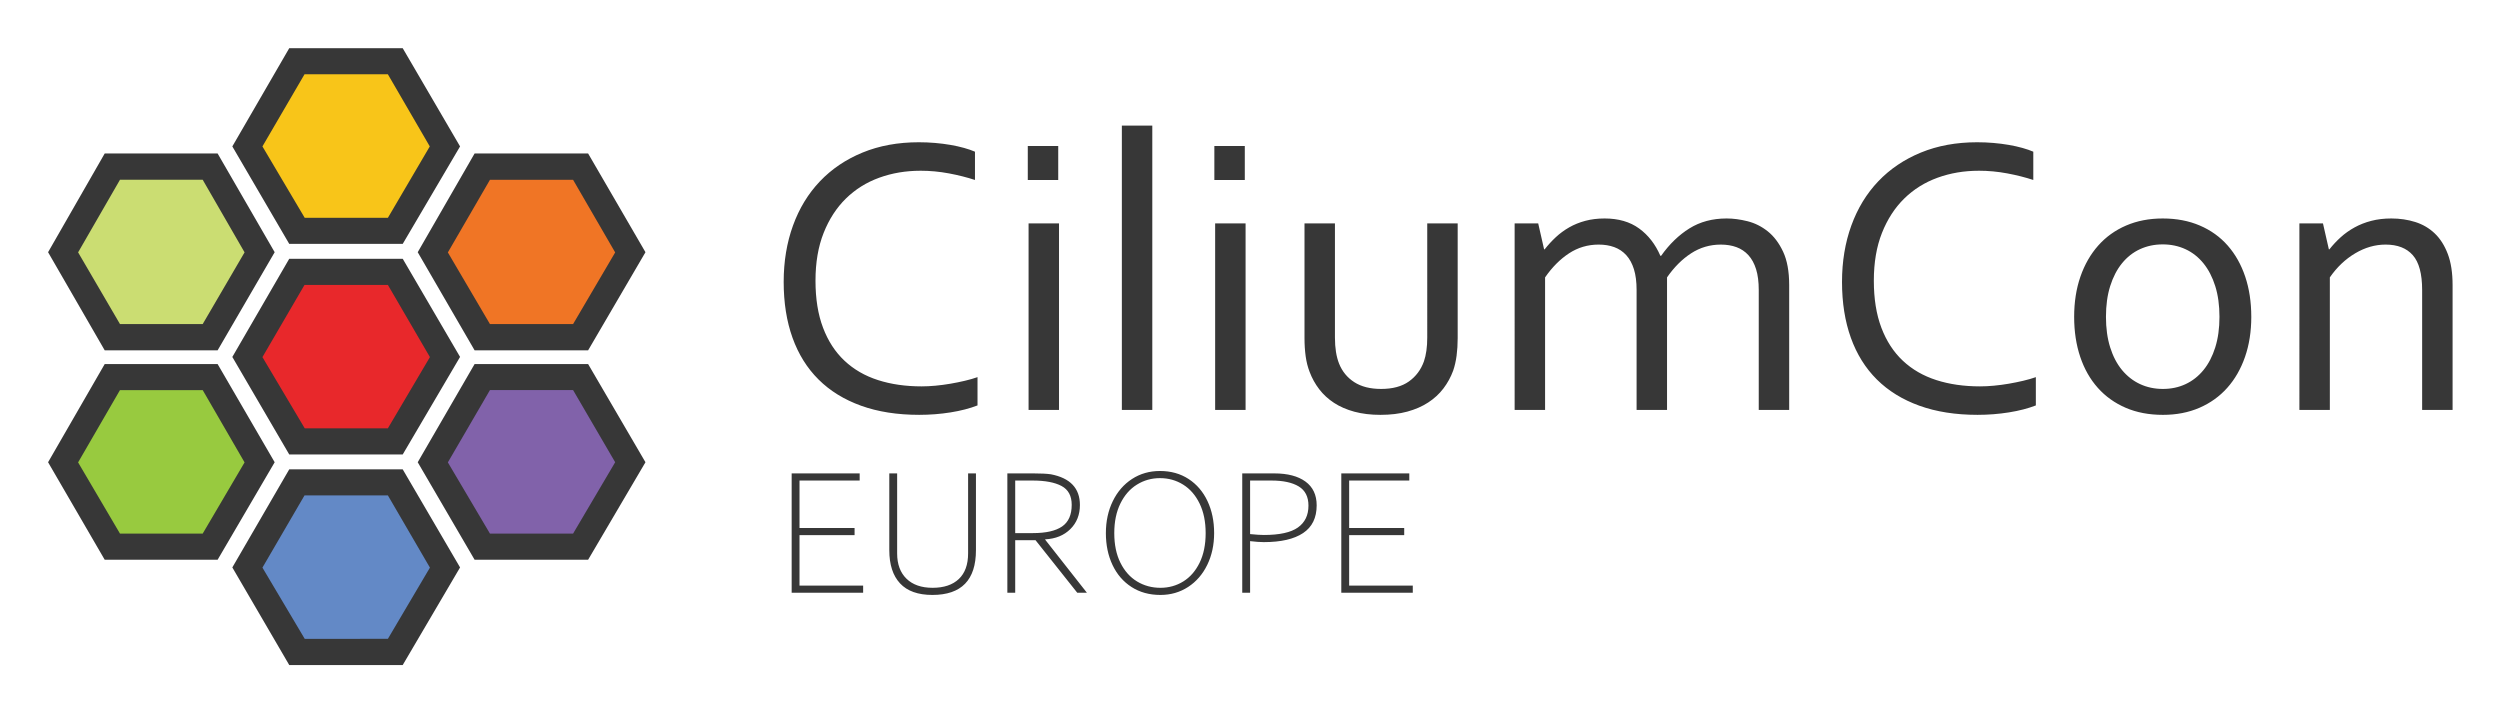 <svg xmlns="http://www.w3.org/2000/svg" role="img" viewBox="-14.14 -13.14 891.28 253.78"><title>CiliumCon-EU_Color_V2.svg</title><defs><style>.cls-5{fill:#373737}</style></defs><path fill="#8162aa" d="M192.498 121.833h-34.163l-17.081 29.586 17.081 29.586h34.163l17.082-29.586-17.082-29.586z"/><path fill="#f07525" d="M192.498 46.298h-34.163l-17.081 29.586 17.081 29.586h34.163l17.082-29.586-17.082-29.586z"/><path fill="#98ca3f" d="M60.498 121.833H26.335L9.254 151.419l17.081 29.586h34.163l17.082-29.586-17.082-29.586z"/><path fill="#cbdd72" d="M60.498 46.978H26.335L9.254 76.564l17.081 29.586h34.163L77.58 76.564 60.498 46.978z"/><path fill="#6389c6" d="M126.402 159.369H92.24l-17.082 29.585L92.24 218.54h34.162l17.082-29.586-17.082-29.585z"/><path fill="#f8c519" d="M126.371 9.225H92.208L75.126 38.811l17.082 29.586h34.163l17.081-29.586-17.081-29.586z"/><path fill="#e8282b" d="M126.402 84.414H92.24L75.158 114l17.082 29.586h34.162L143.484 114l-17.082-29.586z"/><path d="M129.434 79.116H88.979l-20.291 35.005 20.291 34.763h40.455l20.445-34.776-20.445-34.992zm-5.29 60.443H94.499l-15.078-25.388 15.001-25.731h29.722l14.989 25.731-14.989 25.388zm5.29 14.628H88.979l-20.291 34.973 20.291 34.794h40.455l20.445-34.794-20.445-34.973zm-5.29 60.425H94.499l-15.078-25.388 15.001-25.745h29.722l14.989 25.745-14.989 25.388zm5.29-210.568H88.979L68.688 39.062l20.291 34.75h40.455l20.445-34.75-20.445-35.018zm-5.29 60.475H94.499l-15.078-25.458 15.001-25.713h29.722l14.938 25.713-14.938 25.458zm71.386 52.132h-40.468l-20.279 35.005 20.279 34.763h40.468l20.445-34.763-20.445-35.005zm-5.354 60.434h-29.645l-15.001-25.378 15.001-25.773h29.645l15.002 25.722-15.002 25.429zm5.354-135.505h-40.468L134.783 76.777l20.279 34.979h40.468l20.445-34.979-20.445-35.197zm-5.354 60.81h-29.645l-15.001-25.536 15.001-25.882h29.645l15.002 25.882-15.002 25.536zM63.442 116.652H23.189L3 151.657l20.189 34.763h40.252l20.342-34.763-20.342-35.005zm-5.315 60.434h-29.496l-14.926-25.378 14.926-25.773h29.496l14.926 25.773-14.926 25.378zm5.315-135.505H23.189L3 76.777l20.189 34.979h40.252l20.342-34.979-20.342-35.197zm-5.315 60.81h-29.496L13.705 76.829l14.926-25.882h29.496l14.926 25.882-14.926 25.561z" class="cls-5"/><path d="M314.02 47.733c-5.245 0-10.148.829-14.708 2.485-4.561 1.657-8.519 4.131-11.874 7.421-3.356 3.291-6.002 7.376-7.939 12.253-1.938 4.878-2.906 10.561-2.906 17.048 0 6.441.896 12.032 2.693 16.769 1.795 4.738 4.347 8.659 7.654 11.762 3.308 3.105 7.289 5.403 11.942 6.896 4.653 1.495 9.839 2.241 15.556 2.241 1.56 0 3.214-.081 4.963-.245 1.748-.163 3.506-.396 5.279-.7 1.771-.304 3.496-.653 5.174-1.051 1.678-.396 3.178-.828 4.502-1.295v10.082c-2.756 1.074-5.953 1.901-9.594 2.485-3.641.583-7.375.875-11.202.875-7.796 0-14.703-1.085-20.724-3.255-6.021-2.171-11.075-5.286-15.158-9.348-4.086-4.061-7.178-9.02-9.277-14.878-2.101-5.857-3.15-12.498-3.15-19.919 0-7.281 1.107-13.979 3.325-20.094 2.216-6.114 5.414-11.365 9.592-15.753 4.177-4.387 9.242-7.807 15.193-10.257s12.638-3.676 20.06-3.676c1.96 0 3.896.082 5.811.245 1.914.164 3.746.397 5.496.7 1.752.304 3.373.665 4.867 1.085 1.492.42 2.775.864 3.852 1.331v10.082c-2.836-.933-5.932-1.715-9.287-2.346-3.355-.63-6.736-.945-10.139-.945zm38.258 3.291V38.911h10.854v12.113h-10.854zm.281 81.987V66.497h10.852v66.514h-10.852zm33.256 0V31.629h10.854v101.381h-10.854zm32.977-81.987V38.911h10.854v12.113h-10.854zm.281 81.987V66.497h10.852v66.514h-10.852zm58.951 1.75c-3.453 0-6.557-.374-9.311-1.12-2.756-.746-5.17-1.796-7.248-3.15-2.076-1.354-3.84-2.976-5.285-4.866-1.447-1.891-2.59-3.956-3.432-6.196-.654-1.681-1.119-3.523-1.4-5.531-.279-2.007-.42-4.201-.42-6.581V66.497h10.854v40.749c0 3.688.49 6.769 1.471 9.242 1.119 2.801 2.928 5.006 5.426 6.616 2.496 1.61 5.682 2.416 9.557 2.416 4.107 0 7.41-.887 9.906-2.661 2.498-1.773 4.283-4.153 5.357-7.142.793-2.286 1.189-5.111 1.189-8.472V66.497h10.854v40.889c0 2.241-.131 4.331-.387 6.266-.256 1.938-.664 3.723-1.225 5.356-.84 2.287-1.996 4.4-3.465 6.336-1.471 1.938-3.281 3.606-5.428 5.007-2.146 1.399-4.633 2.485-7.455 3.255-2.826.771-6.012 1.155-9.559 1.155zm102.152-1.75h-10.852v-42.779c0-2.894-.316-5.356-.945-7.386-.631-2.031-1.541-3.699-2.73-5.006-1.191-1.306-2.615-2.263-4.271-2.871-1.658-.606-3.514-.91-5.566-.91-3.875 0-7.398 1.04-10.572 3.116-3.174 2.078-6.021 4.936-8.541 8.577v47.26h-10.854V66.497h8.402l2.102 9.242h.209c1.213-1.541 2.531-2.976 3.955-4.306 1.424-1.33 3.012-2.497 4.762-3.5 1.75-1.003 3.676-1.786 5.777-2.346 2.1-.56 4.387-.84 6.861-.84 4.945 0 9.055 1.19 12.322 3.571 3.266 2.381 5.787 5.625 7.561 9.732h.281c2.945-4.154 6.311-7.41 10.098-9.767 3.785-2.356 8.203-3.536 13.252-3.536 2.338 0 4.814.327 7.434.98 2.617.654 5.025 1.855 7.223 3.605 2.195 1.75 4.02 4.166 5.469 7.247 1.449 3.081 2.174 7.049 2.174 11.903v44.529h-10.852v-42.779c0-2.894-.314-5.356-.945-7.386-.631-2.031-1.541-3.699-2.73-5.006-1.189-1.306-2.615-2.263-4.271-2.871-1.656-.606-3.512-.91-5.566-.91-3.875 0-7.41 1.04-10.607 3.116-3.197 2.078-6.055 4.936-8.576 8.577v47.26zm111.154-85.278c-5.246 0-10.148.829-14.709 2.485-4.561 1.657-8.518 4.131-11.873 7.421-3.357 3.291-6.004 7.376-7.941 12.253-1.938 4.878-2.904 10.561-2.904 17.048 0 6.441.896 12.032 2.693 16.769 1.795 4.738 4.346 8.659 7.654 11.762 3.307 3.105 7.287 5.403 11.941 6.896 4.654 1.495 9.84 2.241 15.557 2.241 1.559 0 3.213-.081 4.961-.245 1.748-.163 3.508-.396 5.279-.7 1.773-.304 3.496-.653 5.176-1.051 1.676-.396 3.176-.828 4.5-1.295v10.082c-2.754 1.074-5.951 1.901-9.592 2.485-3.641.583-7.375.875-11.203.875-7.795 0-14.703-1.085-20.725-3.255-6.02-2.171-11.074-5.286-15.158-9.348-4.084-4.061-7.176-9.02-9.275-14.878-2.102-5.857-3.152-12.498-3.152-19.919 0-7.281 1.109-13.979 3.326-20.094 2.217-6.114 5.414-11.365 9.592-15.753 4.178-4.387 9.242-7.807 15.193-10.257s12.639-3.676 20.061-3.676c1.959 0 3.896.082 5.811.245 1.914.164 3.746.397 5.496.7 1.75.304 3.371.665 4.865 1.085 1.494.42 2.777.864 3.852 1.331v10.082c-2.836-.933-5.932-1.715-9.287-2.346-3.355-.63-6.734-.945-10.137-.945zm97.141 52.091c0 5.228-.748 9.989-2.24 14.283-1.494 4.295-3.605 7.971-6.338 11.027-2.73 3.058-6.033 5.427-9.906 7.106-3.875 1.681-8.215 2.521-13.023 2.521-4.947 0-9.371-.84-13.268-2.521-3.896-1.68-7.211-4.049-9.941-7.106-2.73-3.057-4.82-6.732-6.266-11.027-1.447-4.293-2.172-9.055-2.172-14.283 0-5.274.746-10.058 2.24-14.353 1.494-4.294 3.607-7.982 6.338-11.062s6.043-5.461 9.941-7.142c3.896-1.68 8.25-2.521 13.059-2.521 4.9 0 9.311.84 13.232 2.521 3.92 1.681 7.234 4.061 9.941 7.142s4.783 6.769 6.232 11.062c1.445 4.295 2.17 9.079 2.17 14.353zm-11.344 0c0-4.107-.502-7.76-1.504-10.958-1.004-3.196-2.404-5.904-4.201-8.122-1.797-2.216-3.934-3.896-6.406-5.041-2.475-1.143-5.182-1.715-8.121-1.715-2.941 0-5.648.572-8.123 1.715-2.475 1.145-4.609 2.825-6.406 5.041-1.797 2.218-3.197 4.925-4.201 8.122-1.004 3.198-1.504 6.851-1.504 10.958 0 4.061.5 7.691 1.504 10.887 1.004 3.198 2.416 5.894 4.236 8.087 1.82 2.194 3.967 3.862 6.441 5.006 2.473 1.145 5.182 1.716 8.121 1.716 2.941 0 5.637-.571 8.088-1.716 2.449-1.144 4.574-2.812 6.371-5.006 1.797-2.193 3.197-4.889 4.201-8.087 1.002-3.196 1.504-6.826 1.504-10.887zm39-24.085h.209c1.213-1.541 2.557-2.976 4.025-4.306 1.471-1.33 3.117-2.497 4.938-3.5 1.82-1.003 3.814-1.786 5.986-2.346 2.17-.56 4.537-.84 7.105-.84 3.033 0 5.881.42 8.541 1.26 2.662.84 4.973 2.195 6.932 4.061 1.961 1.868 3.512 4.306 4.656 7.316 1.145 3.011 1.717 6.71 1.717 11.098v44.529h-10.854v-42.779c0-5.741-1.109-9.872-3.326-12.393s-5.449-3.781-9.697-3.781c-3.734 0-7.352 1.04-10.852 3.116-3.5 2.078-6.512 4.936-9.031 8.577v47.26h-10.854V66.497h8.402l2.102 9.242zM268.096 155.632h24.244v2.545H270.896v16.926h19.63v2.545H270.896v17.977h22.685v2.545h-25.484v-42.537zm34.807 27.361v-27.361h2.799v28.538c0 3.84 1.109 6.841 3.326 9.004 2.215 2.163 5.317 3.245 9.305 3.245 4.031 0 7.148-1.044 9.355-3.134 2.205-2.089 3.309-5.127 3.309-9.115v-28.538h2.799v27.361c0 10.647-5.176 15.971-15.525 15.971-5.134 0-8.979-1.373-11.533-4.12-2.557-2.746-3.834-6.696-3.834-11.851zm51.414-27.361c2.65 0 4.719.106 6.203.317 6.893 1.337 10.34 4.985 10.34 10.945 0 3.479-1.135 6.342-3.404 8.59-2.27 2.249-5.26 3.468-8.971 3.659v.127l14.857 18.898h-3.436l-14.859-18.708h-7.254v18.708h-2.799v-42.537h9.322zm13.617 11.199c0-3.182-1.209-5.42-3.627-6.714-2.418-1.293-5.855-1.94-10.309-1.94h-6.205v18.739h6.332c4.623 0 8.08-.784 10.371-2.354 2.291-1.569 3.438-4.146 3.438-7.73zm12.184 10.085c0-4.221.822-8.018 2.467-11.39 1.643-3.373 3.93-6.008 6.855-7.906 2.928-1.898 6.246-2.848 9.959-2.848 3.881 0 7.279.949 10.197 2.848 2.916 1.898 5.164 4.523 6.744 7.874 1.58 3.352 2.371 7.159 2.371 11.422 0 4.2-.818 7.976-2.451 11.326-1.633 3.352-3.908 5.977-6.824 7.875s-6.209 2.847-9.879 2.847c-3.924 0-7.354-.943-10.291-2.831-2.939-1.888-5.197-4.502-6.777-7.843s-2.371-7.132-2.371-11.374zm35.57 0c0-4.072-.721-7.588-2.164-10.547-1.441-2.959-3.398-5.207-5.869-6.745-2.471-1.537-5.223-2.307-8.256-2.307-2.99 0-5.727.77-8.209 2.307-2.48 1.538-4.449 3.786-5.902 6.745-1.451 2.959-2.178 6.475-2.178 10.547 0 4.115.73 7.642 2.195 10.579 1.463 2.938 3.439 5.159 5.934 6.665 2.492 1.506 5.266 2.259 8.318 2.259 2.992 0 5.707-.753 8.145-2.259 2.439-1.506 4.381-3.728 5.822-6.665 1.443-2.938 2.164-6.464 2.164-10.579zm24.467-21.284c4.752 0 8.457.97 11.119 2.911 2.662 1.94 3.994 4.767 3.994 8.479 0 4.434-1.613 7.727-4.836 9.879-3.225 2.153-7.891 3.229-14 3.229-1.271 0-2.906-.116-4.898-.351v18.39h-2.801v-42.537h11.422zm12.186 11.517c0-3.182-1.156-5.472-3.467-6.872-2.312-1.399-5.568-2.1-9.768-2.1h-7.572v19.09c2.121.212 3.754.317 4.898.317 5.6 0 9.65-.891 12.154-2.672 2.502-1.782 3.754-4.369 3.754-7.764zm11.707-11.517h24.244v2.545h-21.443v16.926h19.629v2.545h-19.629v17.977h22.684v2.545h-25.484v-42.537z" class="cls-5"/></svg>